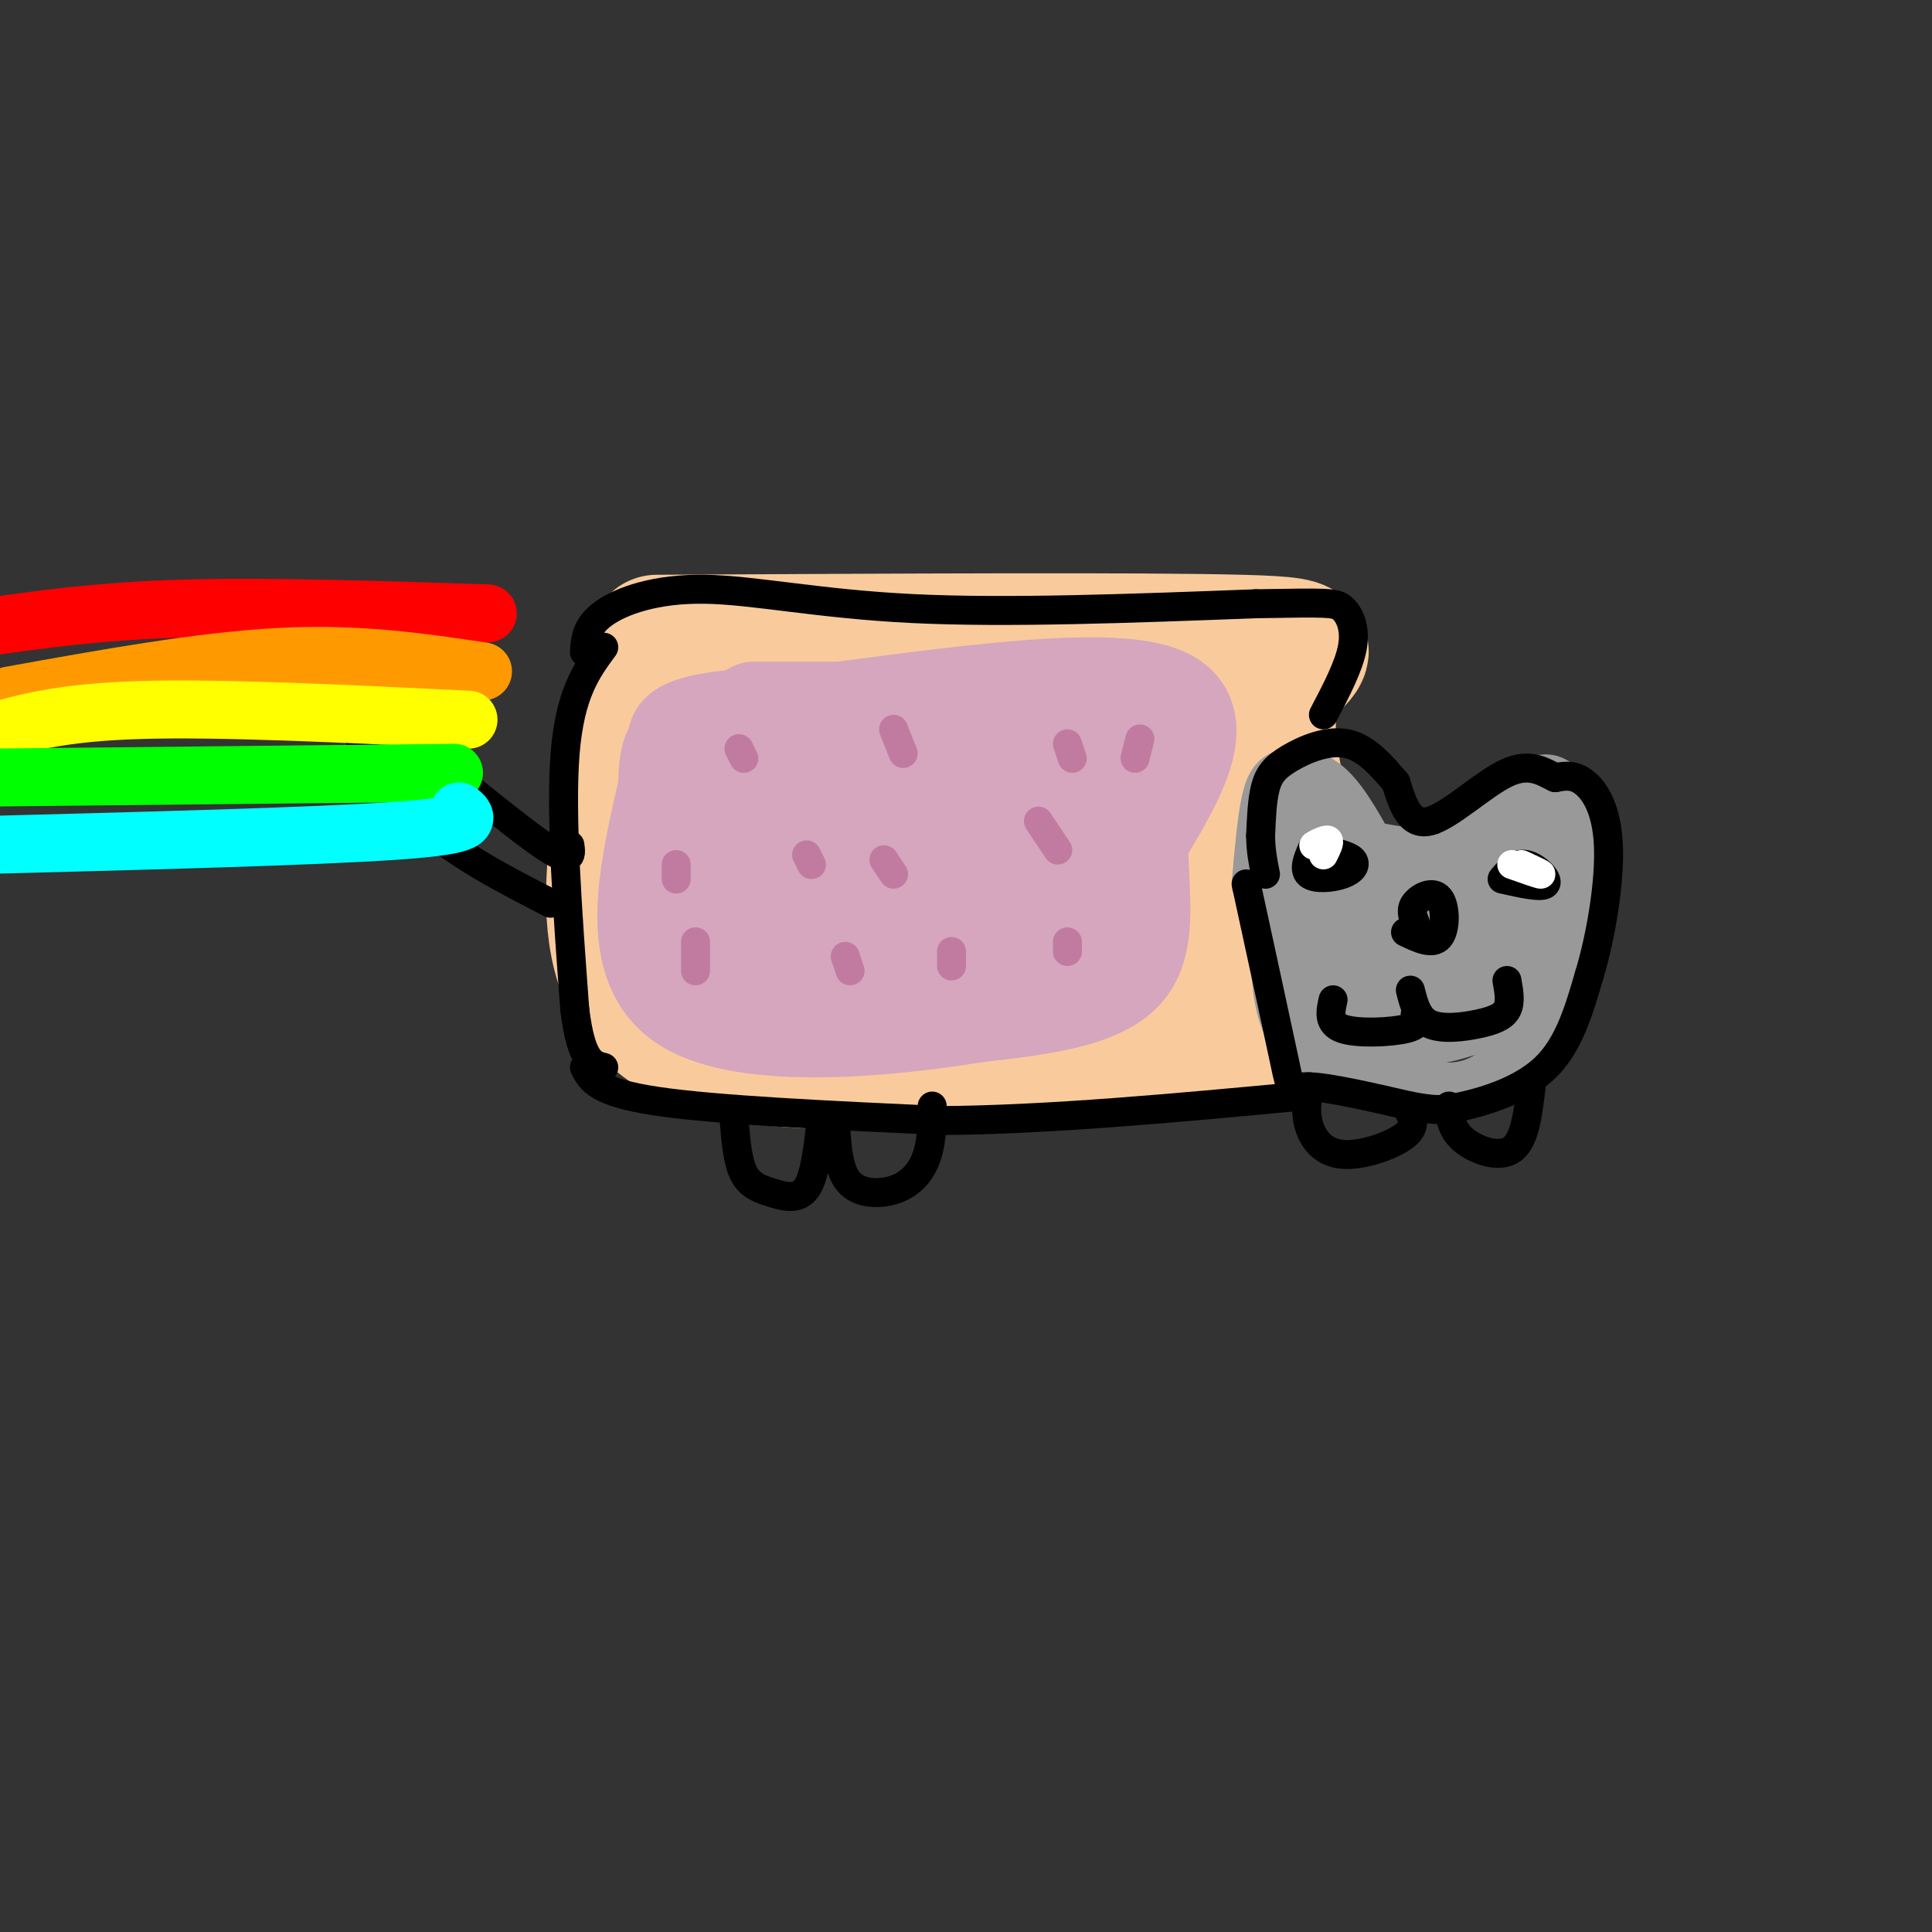 <svg viewBox='0 0 400 400' version='1.1' xmlns='http://www.w3.org/2000/svg' xmlns:xlink='http://www.w3.org/1999/xlink'><rect x="0" y="0" width="400" height="400" fill="#333333" stroke="none"/><g fill='none' stroke='rgb(249,203,156)' stroke-width='28' stroke-linecap='round' stroke-linejoin='round'><path d='M136,133c50.378,-0.267 100.756,-0.533 121,0c20.244,0.533 10.356,1.867 7,9c-3.356,7.133 -0.178,20.067 3,33'/><path d='M267,175c0.644,8.911 0.756,14.689 0,18c-0.756,3.311 -2.378,4.156 -4,5'/><path d='M133,147c-6.167,28.083 -12.333,56.167 8,67c20.333,10.833 67.167,4.417 114,-2'/><path d='M255,212c19.123,0.571 9.930,2.998 6,-2c-3.930,-4.998 -2.596,-17.423 0,-29c2.596,-11.577 6.456,-22.308 -10,-27c-16.456,-4.692 -53.228,-3.346 -90,-2'/><path d='M161,152c-17.015,-1.749 -14.553,-5.121 -12,2c2.553,7.121 5.198,24.734 2,31c-3.198,6.266 -12.239,1.185 4,2c16.239,0.815 57.757,7.527 76,8c18.243,0.473 13.212,-5.293 12,-10c-1.212,-4.707 1.394,-8.353 4,-12'/><path d='M247,173c-0.092,-5.391 -2.322,-12.869 -3,-16c-0.678,-3.131 0.195,-1.915 -13,-2c-13.195,-0.085 -40.458,-1.470 -54,-1c-13.542,0.470 -13.362,2.796 -17,4c-3.638,1.204 -11.095,1.286 -3,6c8.095,4.714 31.741,14.061 46,17c14.259,2.939 19.129,-0.531 24,-4'/><path d='M227,177c-3.102,2.333 -22.856,10.167 -38,14c-15.144,3.833 -25.678,3.667 -30,4c-4.322,0.333 -2.433,1.167 -1,3c1.433,1.833 2.409,4.667 5,5c2.591,0.333 6.795,-1.833 11,-4'/></g>
<g fill='none' stroke='rgb(153,153,153)' stroke-width='12' stroke-linecap='round' stroke-linejoin='round'><path d='M261,183c0.577,-6.613 1.155,-13.226 2,-17c0.845,-3.774 1.958,-4.708 4,-5c2.042,-0.292 5.012,0.060 8,3c2.988,2.940 5.994,8.470 9,14'/><path d='M283,176c0.000,0.000 12.000,2.000 12,2'/><path d='M301,178c3.631,-3.815 7.262,-7.631 11,-11c3.738,-3.369 7.583,-6.292 10,-4c2.417,2.292 3.405,9.798 3,15c-0.405,5.202 -2.202,8.101 -4,11'/><path d='M265,183c-0.220,9.429 -0.440,18.857 1,25c1.440,6.143 4.542,9.000 11,12c6.458,3.000 16.274,6.143 23,6c6.726,-0.143 10.363,-3.571 14,-7'/><path d='M314,219c4.549,-3.762 8.920,-9.668 11,-16c2.080,-6.332 1.868,-13.089 1,-18c-0.868,-4.911 -2.391,-7.974 -5,-6c-2.609,1.974 -6.305,8.987 -10,16'/><path d='M311,195c-2.126,2.511 -2.440,0.787 -3,0c-0.560,-0.787 -1.366,-0.638 0,-5c1.366,-4.362 4.905,-13.235 6,-14c1.095,-0.765 -0.253,6.578 -5,16c-4.747,9.422 -12.893,20.921 -16,19c-3.107,-1.921 -1.173,-17.263 -3,-25c-1.827,-7.737 -7.413,-7.868 -13,-8'/><path d='M277,178c-3.803,-2.054 -6.812,-3.188 -8,1c-1.188,4.188 -0.556,13.700 0,11c0.556,-2.700 1.034,-17.612 1,-15c-0.034,2.612 -0.581,22.746 0,32c0.581,9.254 2.291,7.627 4,6'/><path d='M274,213c1.123,1.351 1.931,1.728 3,1c1.069,-0.728 2.399,-2.562 5,-9c2.601,-6.438 6.471,-17.479 4,-18c-2.471,-0.521 -11.284,9.478 -12,10c-0.716,0.522 6.664,-8.435 7,-10c0.336,-1.565 -6.374,4.261 -9,6c-2.626,1.739 -1.169,-0.609 1,-3c2.169,-2.391 5.048,-4.826 6,-5c0.952,-0.174 -0.024,1.913 -1,4'/><path d='M278,189c-2.456,1.477 -8.095,3.170 -2,2c6.095,-1.170 23.926,-5.203 27,-4c3.074,1.203 -8.609,7.642 -13,11c-4.391,3.358 -1.490,3.635 4,1c5.490,-2.635 13.569,-8.181 14,-8c0.431,0.181 -6.784,6.091 -14,12'/><path d='M294,203c-3.693,3.036 -5.927,4.628 -3,3c2.927,-1.628 11.015,-6.474 17,-9c5.985,-2.526 9.867,-2.730 9,0c-0.867,2.730 -6.482,8.396 -9,10c-2.518,1.604 -1.937,-0.853 0,-3c1.937,-2.147 5.232,-3.984 7,-4c1.768,-0.016 2.010,1.790 1,4c-1.010,2.210 -3.272,4.826 -8,7c-4.728,2.174 -11.922,3.907 -16,4c-4.078,0.093 -5.039,-1.453 -6,-3'/><path d='M286,212c-3.263,-2.914 -8.421,-8.699 -12,-18c-3.579,-9.301 -5.579,-22.120 -5,-23c0.579,-0.880 3.737,10.177 8,16c4.263,5.823 9.632,6.411 15,7'/><path d='M292,194c7.800,0.111 19.800,-3.111 25,-7c5.200,-3.889 3.600,-8.444 2,-13'/></g>
<g fill='none' stroke='rgb(213,166,189)' stroke-width='20' stroke-linecap='round' stroke-linejoin='round'><path d='M156,147c0.000,0.000 62.000,0.000 62,0'/><path d='M174,147c28.333,-3.750 56.667,-7.500 67,-3c10.333,4.500 2.667,17.250 -5,30'/><path d='M236,174c-0.067,10.267 2.267,20.933 -3,27c-5.267,6.067 -18.133,7.533 -31,9'/><path d='M202,210c-17.978,2.956 -47.422,5.844 -60,-2c-12.578,-7.844 -8.289,-26.422 -4,-45'/><path d='M138,163c-0.029,-8.726 1.898,-8.043 2,-9c0.102,-0.957 -1.622,-3.556 9,-5c10.622,-1.444 33.591,-1.735 31,5c-2.591,6.735 -30.740,20.496 -37,23c-6.260,2.504 9.370,-6.248 25,-15'/><path d='M168,162c-1.051,-0.203 -16.179,6.790 -20,8c-3.821,1.210 3.664,-3.364 13,-8c9.336,-4.636 20.523,-9.336 18,-4c-2.523,5.336 -18.756,20.706 -12,20c6.756,-0.706 36.502,-17.487 43,-20c6.498,-2.513 -10.251,9.244 -27,21'/><path d='M183,179c5.386,-3.407 32.352,-22.424 36,-22c3.648,0.424 -16.022,20.289 -16,21c0.022,0.711 19.737,-17.732 29,-24c9.263,-6.268 8.075,-0.362 2,8c-6.075,8.362 -17.038,19.181 -28,30'/><path d='M206,192c-2.150,2.584 6.476,-5.954 10,-8c3.524,-2.046 1.948,2.402 2,4c0.052,1.598 1.734,0.347 -4,3c-5.734,2.653 -18.885,9.211 -31,11c-12.115,1.789 -23.196,-1.191 -28,-3c-4.804,-1.809 -3.332,-2.449 -3,-4c0.332,-1.551 -0.477,-4.015 2,-6c2.477,-1.985 8.238,-3.493 14,-5'/><path d='M168,184c8.274,-1.167 21.958,-1.583 29,-1c7.042,0.583 7.440,2.167 3,3c-4.440,0.833 -13.720,0.917 -23,1'/></g>
<g fill='none' stroke='rgb(194,123,160)' stroke-width='6' stroke-linecap='round' stroke-linejoin='round'><path d='M153,155c0.000,0.000 1.000,2.000 1,2'/><path d='M185,151c0.000,0.000 2.000,5.000 2,5'/><path d='M221,154c0.000,0.000 1.000,3.000 1,3'/><path d='M236,153c0.000,0.000 -1.000,4.000 -1,4'/><path d='M140,179c0.000,0.000 0.000,3.000 0,3'/><path d='M167,177c0.000,0.000 1.000,2.000 1,2'/><path d='M183,178c0.000,0.000 2.000,3.000 2,3'/><path d='M215,170c0.000,0.000 4.000,6.000 4,6'/><path d='M144,195c0.000,0.000 0.000,6.000 0,6'/><path d='M175,198c0.000,0.000 1.000,3.000 1,3'/><path d='M197,197c0.000,0.000 0.000,3.000 0,3'/><path d='M221,195c0.000,0.000 0.000,2.000 0,2'/></g>
<g fill='none' stroke='rgb(0,0,0)' stroke-width='6' stroke-linecap='round' stroke-linejoin='round'><path d='M125,134c-3.500,4.750 -7.000,9.500 -8,22c-1.000,12.500 0.500,32.750 2,53'/><path d='M119,209c1.333,10.833 3.667,11.417 6,12'/><path d='M121,221c1.333,2.583 2.667,5.167 15,7c12.333,1.833 35.667,2.917 59,4'/><path d='M195,232c22.167,-0.167 48.083,-2.583 74,-5'/><path d='M258,183c3.289,15.156 6.578,30.311 8,37c1.422,6.689 0.978,4.911 5,5c4.022,0.089 12.511,2.044 21,4'/><path d='M292,229c4.833,0.869 6.417,1.042 11,0c4.583,-1.042 12.167,-3.298 17,-8c4.833,-4.702 6.917,-11.851 9,-19'/><path d='M329,202c2.524,-8.286 4.333,-19.500 4,-27c-0.333,-7.500 -2.810,-11.286 -5,-13c-2.190,-1.714 -4.095,-1.357 -6,-1'/><path d='M322,161c-2.321,-1.071 -5.125,-3.250 -10,-1c-4.875,2.250 -11.821,8.929 -16,10c-4.179,1.071 -5.589,-3.464 -7,-8'/><path d='M289,162c-2.697,-3.167 -5.939,-7.086 -10,-8c-4.061,-0.914 -8.939,1.177 -12,3c-3.061,1.823 -4.303,3.378 -5,6c-0.697,2.622 -0.848,6.311 -1,10'/><path d='M261,173c0.000,3.000 0.500,5.500 1,8'/><path d='M293,210c0.556,1.133 1.111,2.267 -2,3c-3.111,0.733 -9.889,1.067 -13,0c-3.111,-1.067 -2.556,-3.533 -2,-6'/><path d='M292,205c0.738,2.905 1.476,5.810 4,7c2.524,1.190 6.833,0.667 10,0c3.167,-0.667 5.190,-1.476 6,-3c0.810,-1.524 0.405,-3.762 0,-6'/><path d='M293,191c-0.524,-1.333 -1.048,-2.667 0,-4c1.048,-1.333 3.667,-2.667 5,-1c1.333,1.667 1.381,6.333 0,8c-1.381,1.667 -4.190,0.333 -7,-1'/><path d='M272,175c-1.119,2.458 -2.238,4.917 -1,6c1.238,1.083 4.833,0.792 7,0c2.167,-0.792 2.905,-2.083 2,-3c-0.905,-0.917 -3.452,-1.458 -6,-2'/><path d='M311,182c1.467,-1.733 2.933,-3.467 5,-3c2.067,0.467 4.733,3.133 4,4c-0.733,0.867 -4.867,-0.067 -9,-1'/><path d='M271,225c-0.405,2.619 -0.810,5.238 0,8c0.810,2.762 2.833,5.667 7,6c4.167,0.333 10.476,-1.905 13,-4c2.524,-2.095 1.262,-4.048 0,-6'/><path d='M300,229c0.244,2.444 0.489,4.889 3,7c2.511,2.111 7.289,3.889 10,2c2.711,-1.889 3.356,-7.444 4,-13'/><path d='M152,232c0.357,4.250 0.714,8.500 2,11c1.286,2.500 3.500,3.250 6,4c2.500,0.750 5.286,1.500 7,-1c1.714,-2.500 2.357,-8.250 3,-14'/><path d='M173,233c0.310,4.810 0.619,9.619 3,12c2.381,2.381 6.833,2.333 10,1c3.167,-1.333 5.048,-3.952 6,-7c0.952,-3.048 0.976,-6.524 1,-10'/><path d='M114,187c-9.458,-4.861 -18.915,-9.722 -26,-16c-7.085,-6.278 -11.796,-13.971 -14,-19c-2.204,-5.029 -1.901,-7.392 6,-2c7.901,5.392 23.400,18.541 31,24c7.600,5.459 7.300,3.230 7,1'/><path d='M121,135c0.173,-2.690 0.345,-5.381 4,-8c3.655,-2.619 10.792,-5.167 21,-5c10.208,0.167 23.488,3.048 43,4c19.512,0.952 45.256,-0.024 71,-1'/><path d='M260,125c14.869,-0.238 16.542,-0.333 18,1c1.458,1.333 2.702,4.095 2,8c-0.702,3.905 -3.351,8.952 -6,14'/></g>
<g fill='none' stroke='rgb(255,255,255)' stroke-width='6' stroke-linecap='round' stroke-linejoin='round'><path d='M274,177c0.667,-1.333 1.333,-2.667 1,-3c-0.333,-0.333 -1.667,0.333 -3,1'/><path d='M315,179c2.167,1.000 4.333,2.000 4,2c-0.333,0.000 -3.167,-1.000 -6,-2'/></g>
<g fill='none' stroke='rgb(255,0,0)' stroke-width='12' stroke-linecap='round' stroke-linejoin='round'><path d='M101,127c-22.750,-0.750 -45.500,-1.500 -63,-1c-17.500,0.500 -29.750,2.250 -42,4'/></g>
<g fill='none' stroke='rgb(255,153,0)' stroke-width='12' stroke-linecap='round' stroke-linejoin='round'><path d='M100,139c-12.833,-1.917 -25.667,-3.833 -42,-3c-16.333,0.833 -36.167,4.417 -56,8'/></g>
<g fill='none' stroke='rgb(255,255,0)' stroke-width='12' stroke-linecap='round' stroke-linejoin='round'><path d='M97,149c-25.667,-1.250 -51.333,-2.500 -68,-2c-16.667,0.500 -24.333,2.750 -32,5'/></g>
<g fill='none' stroke='rgb(0,255,0)' stroke-width='12' stroke-linecap='round' stroke-linejoin='round'><path d='M94,160c0.000,0.000 -97.000,1.000 -97,1'/></g>
<g fill='none' stroke='rgb(0,255,255)' stroke-width='12' stroke-linecap='round' stroke-linejoin='round'><path d='M95,168c1.833,1.417 3.667,2.833 -13,4c-16.667,1.167 -51.833,2.083 -87,3'/></g>
</svg>